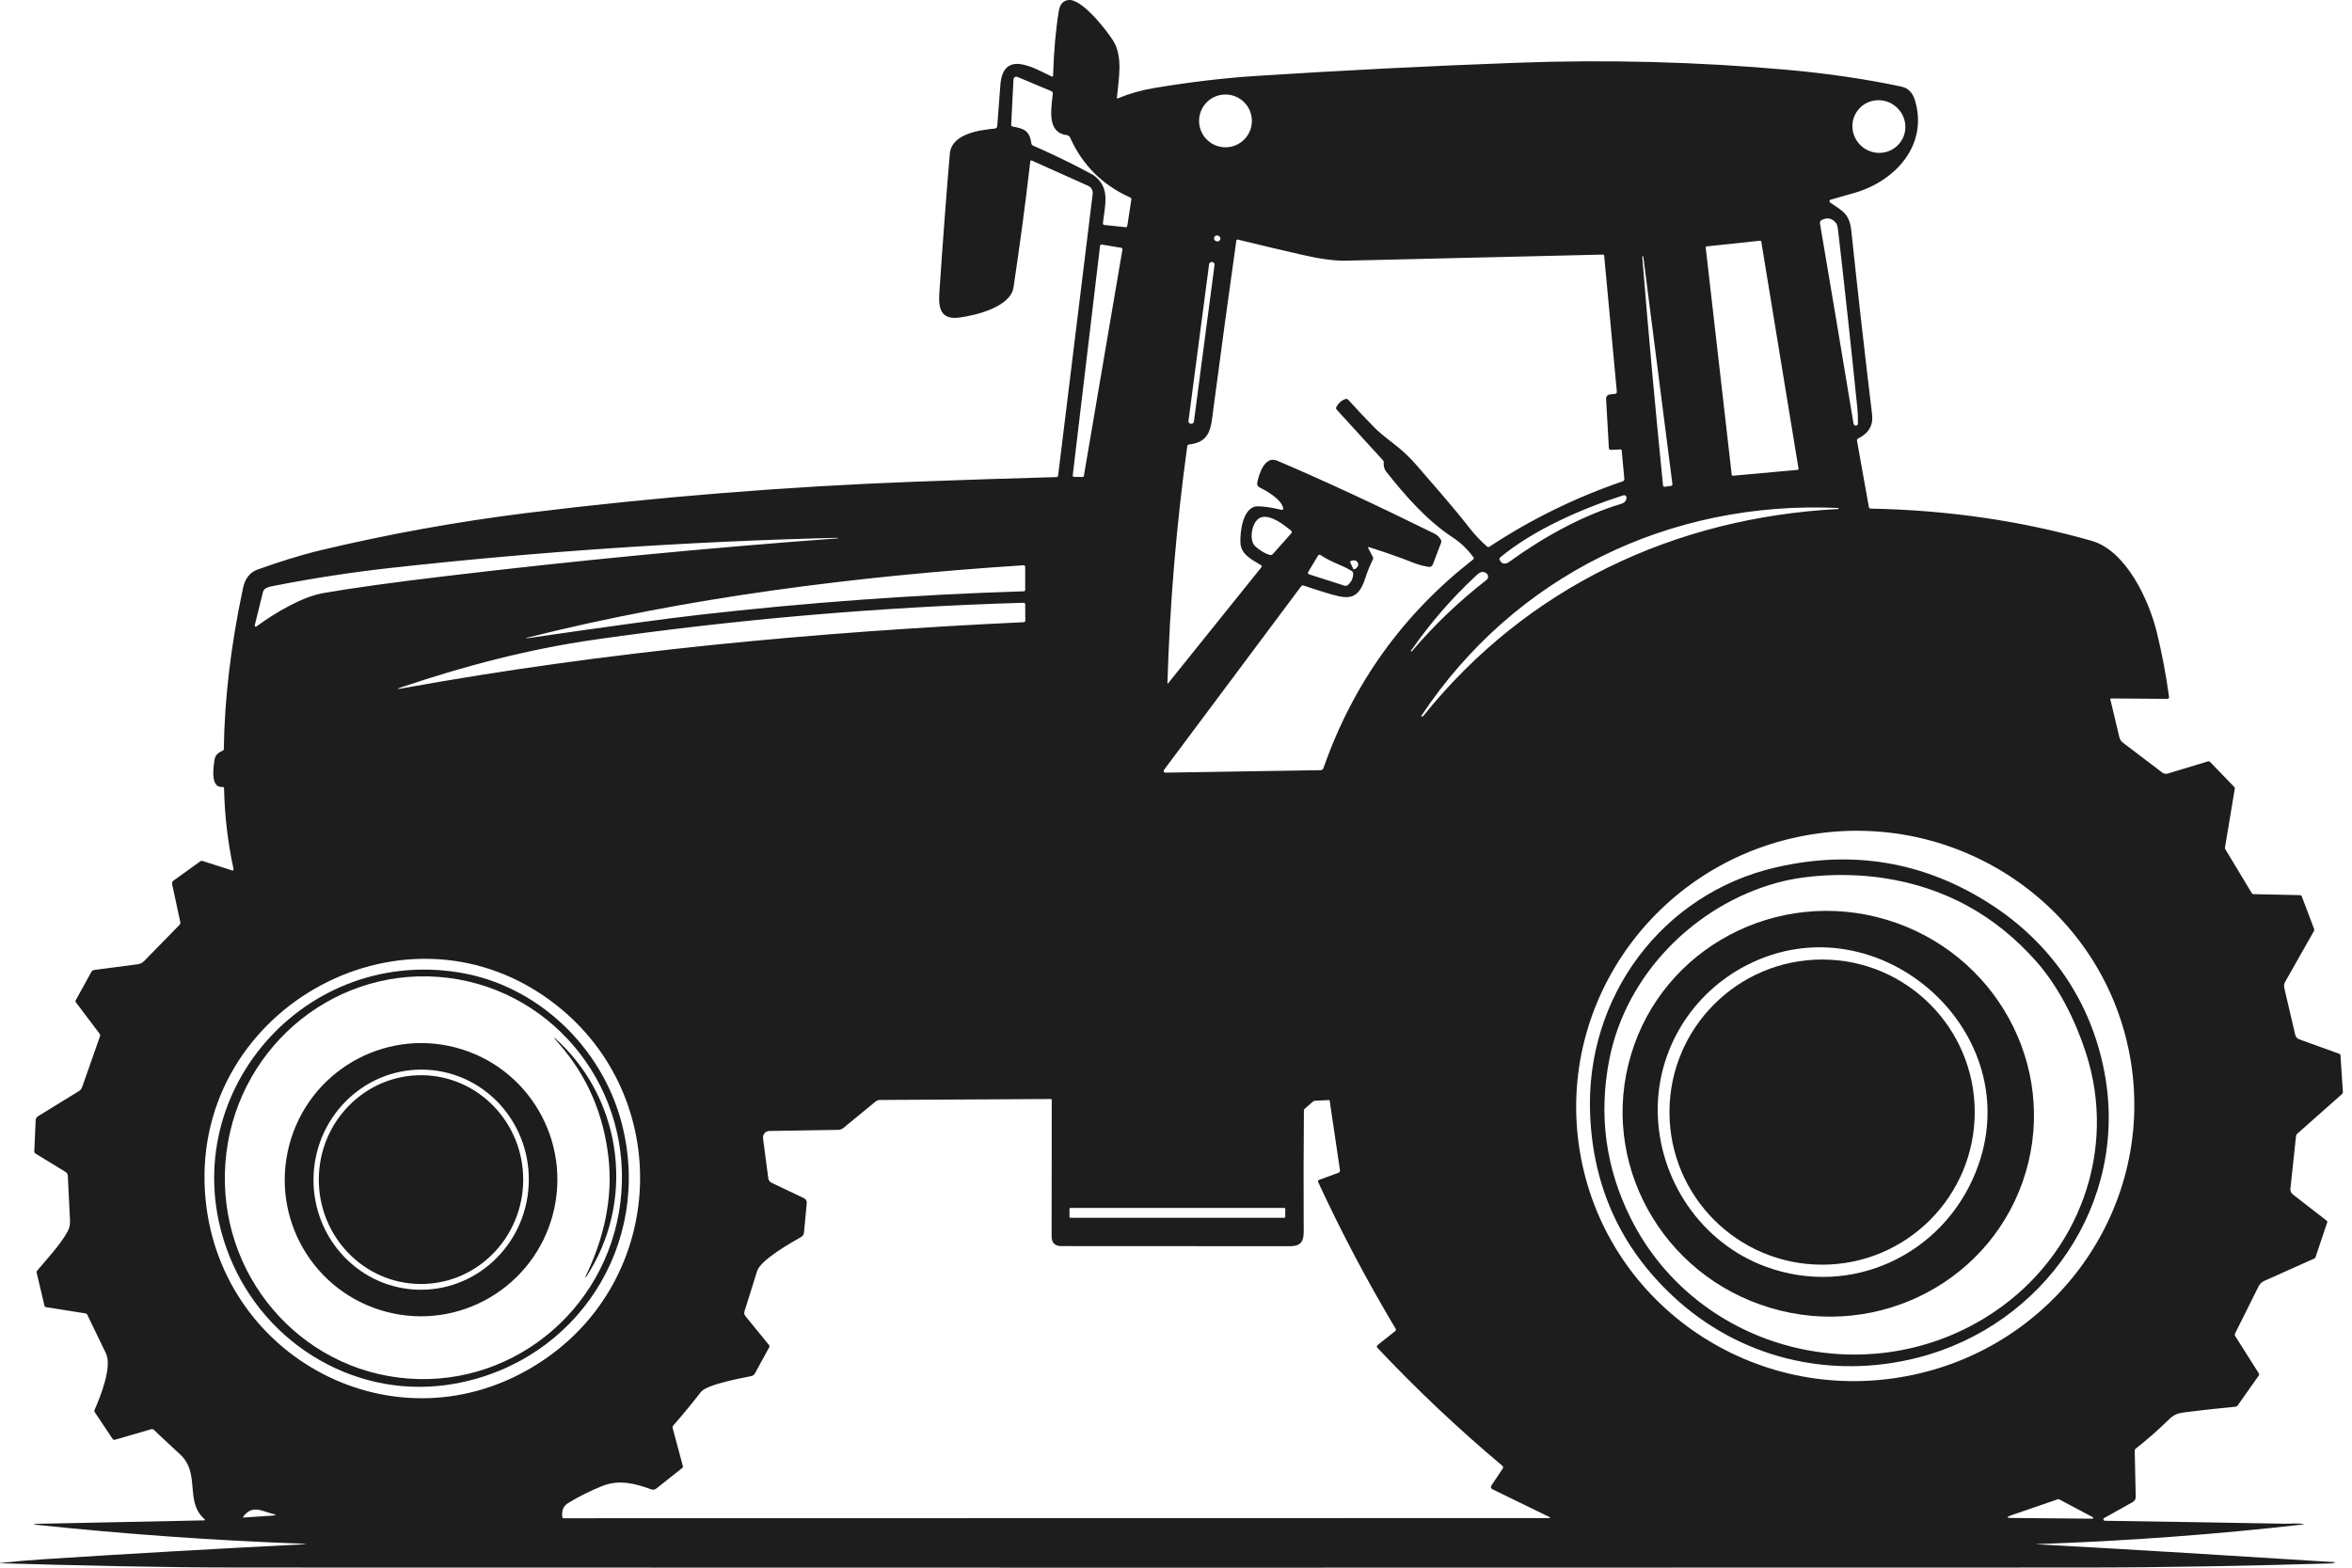 <svg width="42" height="28" viewBox="0 0 42 28" fill="none" xmlns="http://www.w3.org/2000/svg">
<path d="M33.915 24.602C31.197 25.043 28.643 23.228 28.209 20.55C27.775 17.872 29.626 15.343 32.344 14.904C35.062 14.463 37.616 16.278 38.05 18.956C38.484 21.634 36.632 24.163 33.915 24.602ZM37.363 27.125L35.924 27.112C35.828 27.112 35.825 27.095 35.916 27.064L36.743 26.779C36.753 26.776 36.763 26.776 36.773 26.781L37.37 27.097C37.384 27.105 37.379 27.125 37.363 27.125ZM27.669 27.114L10.062 27.117C10.051 27.117 10.044 27.112 10.043 27.101C10.025 26.983 10.059 26.898 10.146 26.845C10.341 26.726 10.546 26.624 10.758 26.54C11.056 26.421 11.347 26.497 11.63 26.601C11.66 26.612 11.694 26.607 11.719 26.587L12.183 26.219C12.194 26.21 12.198 26.199 12.194 26.185L12.013 25.511C12.007 25.491 12.012 25.473 12.025 25.458C12.197 25.262 12.361 25.062 12.518 24.86C12.621 24.727 13.243 24.614 13.415 24.578C13.443 24.572 13.468 24.554 13.482 24.528L13.74 24.056C13.744 24.047 13.743 24.037 13.737 24.029L13.31 23.505C13.291 23.482 13.285 23.452 13.294 23.423C13.369 23.188 13.444 22.948 13.52 22.702C13.582 22.503 14.124 22.197 14.305 22.094C14.334 22.078 14.354 22.047 14.357 22.014L14.406 21.493C14.411 21.449 14.393 21.418 14.354 21.399L13.778 21.125C13.746 21.109 13.724 21.079 13.719 21.044L13.626 20.331C13.617 20.262 13.669 20.201 13.738 20.2L14.966 20.18C15.002 20.18 15.035 20.168 15.062 20.145L15.638 19.672C15.659 19.655 15.685 19.646 15.712 19.646L18.767 19.629C18.774 19.629 18.781 19.636 18.781 19.644L18.779 22.082C18.779 22.198 18.837 22.256 18.953 22.256C20.314 22.258 21.676 22.258 23.038 22.258C23.307 22.258 23.281 22.083 23.28 21.863C23.277 21.188 23.278 20.512 23.284 19.836C23.284 19.823 23.29 19.811 23.3 19.802L23.442 19.678C23.453 19.667 23.468 19.662 23.484 19.66L23.724 19.648C23.736 19.647 23.743 19.653 23.745 19.664L23.928 20.901C23.931 20.921 23.921 20.939 23.902 20.946L23.555 21.074C23.535 21.082 23.53 21.095 23.539 21.114C23.954 22.011 24.415 22.883 24.922 23.732C24.931 23.746 24.927 23.764 24.914 23.774L24.598 24.026C24.584 24.038 24.582 24.058 24.595 24.071C25.298 24.817 26.041 25.52 26.826 26.178C26.844 26.193 26.846 26.21 26.834 26.229L26.631 26.535C26.616 26.556 26.624 26.586 26.648 26.598L27.673 27.097C27.682 27.101 27.679 27.114 27.669 27.114ZM3.659 21.271C3.458 17.97 7.3 15.883 9.929 17.947C12.036 19.6 11.911 22.858 9.644 24.333C7.101 25.988 3.84 24.248 3.659 21.271ZM4.866 27.07L4.356 27.104C4.34 27.105 4.337 27.099 4.346 27.086C4.505 26.874 4.668 26.986 4.869 27.038C4.938 27.055 4.937 27.066 4.866 27.07ZM4.696 10.573C4.714 10.5 4.804 10.481 4.879 10.466C5.575 10.329 6.276 10.221 6.982 10.143C9.624 9.85 12.273 9.672 14.93 9.606C14.941 9.605 14.952 9.606 14.962 9.609C14.977 9.612 14.977 9.614 14.961 9.615C12.639 9.786 10.321 10.009 8.008 10.284C7.016 10.402 6.27 10.505 5.768 10.594C5.387 10.661 4.901 10.953 4.579 11.189C4.565 11.2 4.545 11.186 4.549 11.169C4.598 10.974 4.647 10.776 4.696 10.573ZM18.309 11.081C18.309 11.101 18.299 11.112 18.279 11.113C14.597 11.286 10.839 11.63 7.18 12.295C7.078 12.313 7.076 12.306 7.174 12.273C8.304 11.892 9.447 11.592 10.628 11.423C13.165 11.06 15.714 10.841 18.277 10.766C18.297 10.766 18.307 10.776 18.307 10.795L18.309 11.081ZM18.275 10.096C18.296 10.095 18.307 10.105 18.307 10.127L18.307 10.531C18.308 10.551 18.298 10.561 18.278 10.561C16.339 10.622 14.405 10.762 12.479 10.982C11.905 11.047 10.879 11.187 9.403 11.401C9.401 11.401 9.399 11.399 9.399 11.397V11.395C9.398 11.394 9.399 11.393 9.4 11.393C9.403 11.392 9.406 11.392 9.408 11.391C12.27 10.671 15.27 10.292 18.275 10.096ZM19.098 21.591C19.098 21.582 19.105 21.575 19.113 21.575H22.936C22.944 21.575 22.951 21.582 22.951 21.591V21.734C22.951 21.743 22.944 21.75 22.936 21.75H19.113C19.105 21.75 19.098 21.743 19.098 21.734V21.591ZM19.644 4.389C19.645 4.375 19.658 4.365 19.673 4.368L20.023 4.426C20.037 4.428 20.046 4.44 20.044 4.454L19.355 8.498C19.353 8.51 19.343 8.519 19.33 8.519L19.18 8.517C19.165 8.517 19.154 8.504 19.156 8.49L19.644 4.389ZM19.188 2.95C18.945 2.827 18.698 2.71 18.447 2.601C18.431 2.594 18.421 2.58 18.418 2.563C18.386 2.34 18.294 2.297 18.085 2.261C18.065 2.257 18.056 2.245 18.057 2.226L18.098 1.419C18.1 1.383 18.137 1.36 18.169 1.374L18.774 1.628C18.791 1.636 18.802 1.653 18.8 1.672C18.773 1.95 18.688 2.366 19.049 2.413C19.076 2.416 19.098 2.433 19.109 2.457C19.329 2.948 19.685 3.304 20.179 3.526C20.198 3.534 20.205 3.547 20.202 3.567L20.131 4.031C20.128 4.051 20.116 4.06 20.096 4.058L19.721 4.018C19.704 4.017 19.693 4.002 19.695 3.985C19.731 3.66 19.832 3.357 19.537 3.136C19.52 3.122 19.403 3.061 19.188 2.95ZM24.117 10.023L24.126 10.019C24.174 9.997 24.227 10.009 24.244 10.046L24.249 10.056C24.266 10.094 24.241 10.142 24.193 10.164L24.184 10.168C24.177 10.171 24.168 10.168 24.165 10.161L24.11 10.043C24.107 10.035 24.11 10.027 24.117 10.023ZM24.139 10.199C24.155 10.209 24.165 10.227 24.164 10.246C24.163 10.327 24.132 10.394 24.071 10.447C24.054 10.462 24.029 10.467 24.007 10.46L23.38 10.259C23.354 10.25 23.349 10.235 23.363 10.212L23.537 9.923C23.546 9.908 23.566 9.904 23.58 9.913C23.798 10.057 23.958 10.086 24.139 10.199ZM22.666 9.91C22.573 9.878 22.488 9.825 22.409 9.751C22.292 9.639 22.357 9.259 22.548 9.233C22.718 9.21 22.921 9.368 23.055 9.477C23.07 9.489 23.071 9.512 23.058 9.526L22.732 9.893C22.715 9.912 22.689 9.918 22.666 9.91ZM20.785 13.752L23.233 10.474C23.244 10.459 23.264 10.452 23.282 10.459C23.412 10.504 23.545 10.547 23.681 10.588C24.034 10.693 24.242 10.756 24.378 10.333C24.416 10.215 24.461 10.103 24.514 9.995C24.523 9.978 24.522 9.962 24.514 9.945L24.434 9.793C24.424 9.774 24.43 9.767 24.451 9.774C24.724 9.859 24.993 9.954 25.258 10.058C25.333 10.087 25.419 10.11 25.513 10.125C25.545 10.13 25.575 10.112 25.586 10.082L25.735 9.691C25.741 9.675 25.74 9.658 25.731 9.643C25.704 9.593 25.665 9.556 25.614 9.53C24.555 9.008 23.62 8.574 22.806 8.228C22.584 8.134 22.479 8.47 22.45 8.625C22.444 8.656 22.46 8.688 22.488 8.703C22.615 8.767 22.89 8.92 22.914 9.08C22.916 9.097 22.901 9.111 22.886 9.106C22.701 9.063 22.559 9.043 22.458 9.043C22.193 9.046 22.142 9.501 22.15 9.692C22.159 9.908 22.364 9.999 22.522 10.097C22.532 10.104 22.535 10.119 22.527 10.129L20.857 12.207C20.85 12.215 20.847 12.214 20.847 12.203C20.889 10.786 21.007 9.375 21.201 7.97C21.204 7.952 21.215 7.941 21.233 7.939C21.628 7.892 21.623 7.635 21.672 7.269C21.802 6.281 21.937 5.292 22.077 4.301C22.079 4.282 22.09 4.275 22.109 4.28C22.48 4.371 22.856 4.461 23.238 4.548C23.57 4.625 23.834 4.66 24.029 4.656C25.562 4.619 27.093 4.582 28.624 4.547C28.635 4.546 28.645 4.555 28.646 4.567L28.872 6.996C28.874 7.018 28.864 7.031 28.842 7.034L28.743 7.046C28.705 7.05 28.678 7.083 28.68 7.12L28.73 8.004C28.731 8.022 28.747 8.036 28.765 8.035L28.935 8.027C28.95 8.026 28.958 8.033 28.959 8.048L29.006 8.553C29.008 8.575 28.998 8.59 28.977 8.597C28.135 8.885 27.341 9.274 26.598 9.764C26.582 9.774 26.567 9.773 26.553 9.761C26.436 9.657 26.329 9.544 26.233 9.42C25.936 9.039 25.617 8.682 25.302 8.316C25.178 8.172 25.042 8.043 24.892 7.929C24.732 7.806 24.617 7.711 24.549 7.642C24.388 7.479 24.231 7.313 24.078 7.142C24.064 7.126 24.041 7.12 24.021 7.128C23.95 7.155 23.897 7.204 23.862 7.272C23.855 7.287 23.858 7.304 23.869 7.316L24.7 8.226C24.707 8.234 24.71 8.243 24.709 8.252C24.703 8.322 24.719 8.382 24.758 8.43C25.094 8.853 25.481 9.297 25.935 9.594C26.081 9.689 26.206 9.809 26.31 9.952C26.322 9.968 26.32 9.982 26.304 9.994C25.05 10.972 24.16 12.214 23.633 13.719C23.626 13.74 23.606 13.755 23.582 13.756L20.81 13.8C20.785 13.8 20.771 13.772 20.785 13.752ZM21.591 4.719C21.594 4.694 21.618 4.676 21.643 4.68L21.648 4.68C21.674 4.684 21.692 4.707 21.688 4.732L21.32 7.53C21.317 7.555 21.293 7.573 21.268 7.569L21.263 7.569C21.237 7.566 21.219 7.542 21.223 7.517L21.591 4.719ZM21.79 4.28C21.779 4.307 21.746 4.32 21.716 4.308C21.687 4.296 21.671 4.265 21.682 4.237C21.693 4.21 21.726 4.198 21.756 4.21C21.786 4.221 21.801 4.253 21.79 4.28ZM21.883 1.688C22.144 1.688 22.355 1.899 22.355 2.16C22.355 2.42 22.144 2.631 21.883 2.631C21.623 2.631 21.412 2.42 21.412 2.16C21.412 1.899 21.623 1.688 21.883 1.688ZM29.045 8.894C29.039 8.947 29.008 8.981 28.953 8.998C28.248 9.21 27.552 9.6 26.958 10.03C26.887 10.082 26.816 10.085 26.779 9.998C26.772 9.982 26.775 9.969 26.788 9.957C27.383 9.461 28.252 9.083 28.987 8.847C29.017 8.837 29.048 8.862 29.045 8.894ZM29.333 4.577C29.339 4.57 29.343 4.571 29.344 4.58L29.864 8.642C29.867 8.664 29.858 8.676 29.837 8.679L29.729 8.694C29.71 8.697 29.699 8.689 29.697 8.669C29.561 7.317 29.437 5.964 29.328 4.61C29.326 4.594 29.328 4.583 29.333 4.577ZM30.473 4.401L31.433 4.299C31.441 4.298 31.449 4.304 31.451 4.313L32.117 8.373C32.118 8.383 32.112 8.391 32.102 8.392L30.942 8.497C30.933 8.498 30.925 8.492 30.924 8.483L30.459 4.419C30.458 4.41 30.464 4.401 30.473 4.401ZM25.213 11.631C25.207 11.637 25.197 11.634 25.195 11.626C25.194 11.62 25.197 11.614 25.203 11.609C25.209 11.603 25.213 11.599 25.215 11.596C25.541 11.13 25.91 10.703 26.324 10.314C26.398 10.245 26.453 10.181 26.538 10.236C26.582 10.264 26.585 10.327 26.543 10.359C26.057 10.738 25.613 11.161 25.213 11.631ZM32.83 9.073C32.831 9.073 32.832 9.073 32.831 9.074C32.831 9.08 32.83 9.085 32.83 9.087C32.831 9.09 32.83 9.091 32.828 9.091C29.899 9.245 27.265 10.487 25.419 12.784C25.413 12.792 25.406 12.797 25.4 12.797C25.395 12.798 25.392 12.798 25.387 12.798C25.378 12.797 25.376 12.792 25.381 12.785C27.047 10.279 29.817 8.934 32.83 9.073ZM32.527 3.932C32.626 3.878 32.712 3.895 32.785 3.982C32.803 4.003 32.815 4.049 32.824 4.121C32.945 5.177 33.06 6.234 33.167 7.291C33.175 7.373 33.179 7.465 33.177 7.566C33.176 7.606 33.122 7.617 33.105 7.581C33.101 7.571 33.097 7.556 33.094 7.537C32.9 6.362 32.702 5.18 32.499 3.989C32.495 3.966 32.507 3.943 32.527 3.932ZM33.166 1.982C33.317 1.772 33.612 1.727 33.825 1.881C34.038 2.034 34.089 2.329 33.937 2.538C33.786 2.748 33.491 2.793 33.278 2.64C33.065 2.486 33.014 2.191 33.166 1.982ZM41.02 20.251L41.819 19.543C41.833 19.531 41.839 19.516 41.837 19.498L41.794 18.847C41.793 18.834 41.786 18.826 41.774 18.822L41.057 18.563C41.022 18.55 40.996 18.521 40.987 18.485L40.791 17.647C40.782 17.608 40.788 17.57 40.807 17.535L41.318 16.633C41.326 16.617 41.328 16.602 41.321 16.586L41.104 16.012C41.098 15.996 41.087 15.988 41.07 15.988L40.241 15.97C40.227 15.969 40.215 15.962 40.209 15.95L39.735 15.163C39.731 15.157 39.73 15.149 39.731 15.142L39.906 14.094C39.909 14.077 39.904 14.063 39.892 14.05L39.467 13.61C39.454 13.598 39.441 13.595 39.424 13.6L38.708 13.817C38.676 13.826 38.641 13.82 38.614 13.8L37.907 13.263C37.877 13.239 37.855 13.206 37.846 13.169L37.686 12.497C37.682 12.482 37.688 12.475 37.703 12.475L38.701 12.482C38.725 12.482 38.735 12.47 38.733 12.447C38.681 12.065 38.61 11.684 38.517 11.303C38.38 10.733 37.973 9.837 37.349 9.659C36.102 9.303 34.787 9.111 33.404 9.084C33.387 9.084 33.377 9.075 33.373 9.058L33.161 7.873C33.158 7.854 33.165 7.84 33.182 7.831C33.37 7.739 33.453 7.596 33.43 7.401C33.298 6.309 33.175 5.217 33.059 4.123C33.027 3.815 32.903 3.771 32.681 3.617C32.661 3.604 32.666 3.574 32.689 3.567C32.828 3.527 32.969 3.487 33.113 3.446C33.84 3.238 34.435 2.596 34.197 1.796C34.157 1.66 34.08 1.573 33.946 1.545C33.307 1.41 32.63 1.311 31.914 1.247C30.316 1.104 28.715 1.062 27.111 1.12C25.546 1.177 23.982 1.256 22.42 1.357C21.84 1.395 21.238 1.467 20.612 1.572C20.381 1.611 20.166 1.672 19.965 1.755C19.95 1.761 19.943 1.756 19.945 1.739C19.977 1.408 20.057 1.009 19.876 0.724C19.759 0.539 19.318 -0.029 19.078 0.001C18.984 0.012 18.927 0.077 18.908 0.193C18.853 0.522 18.819 0.907 18.805 1.347C18.805 1.367 18.795 1.373 18.776 1.364C18.466 1.218 17.909 0.872 17.863 1.527C17.846 1.765 17.828 2.007 17.808 2.253C17.806 2.275 17.789 2.293 17.766 2.296C17.492 2.323 16.992 2.387 16.961 2.747C16.901 3.451 16.838 4.278 16.774 5.227C16.755 5.502 16.796 5.716 17.13 5.672C17.421 5.634 18.045 5.484 18.098 5.135C18.21 4.389 18.311 3.639 18.398 2.884C18.4 2.866 18.409 2.86 18.426 2.868L19.43 3.318C19.487 3.343 19.52 3.402 19.512 3.464L18.895 8.493C18.893 8.511 18.883 8.52 18.865 8.521C18.028 8.544 17.19 8.572 16.354 8.603C14.031 8.69 11.716 8.877 9.409 9.162C8.171 9.316 6.946 9.537 5.733 9.826C5.345 9.919 4.974 10.04 4.603 10.171C4.464 10.22 4.375 10.332 4.339 10.506C4.122 11.527 4.009 12.483 3.997 13.376C3.997 13.392 3.989 13.403 3.974 13.409C3.887 13.448 3.842 13.486 3.828 13.587C3.807 13.735 3.761 14.074 3.974 14.056C3.991 14.055 4 14.063 4.001 14.081C4.011 14.568 4.068 15.048 4.171 15.524C4.175 15.539 4.161 15.552 4.146 15.547L3.616 15.377C3.604 15.373 3.589 15.375 3.578 15.383L3.096 15.73C3.078 15.743 3.069 15.766 3.073 15.788L3.22 16.473C3.223 16.49 3.219 16.505 3.207 16.517L2.575 17.164C2.545 17.196 2.504 17.216 2.461 17.222L1.685 17.324C1.662 17.327 1.642 17.34 1.63 17.361L1.35 17.87C1.345 17.879 1.346 17.89 1.352 17.898L1.783 18.469C1.79 18.479 1.792 18.491 1.788 18.502L1.467 19.415C1.457 19.445 1.436 19.471 1.409 19.488L0.678 19.937C0.654 19.953 0.638 19.979 0.637 20.008L0.612 20.565C0.611 20.581 0.618 20.594 0.631 20.602L1.17 20.931C1.194 20.946 1.21 20.972 1.211 21C1.223 21.26 1.236 21.523 1.25 21.791C1.254 21.869 1.24 21.937 1.207 21.996C1.069 22.244 0.845 22.477 0.662 22.697C0.654 22.705 0.651 22.717 0.654 22.729L0.795 23.324C0.798 23.337 0.806 23.344 0.819 23.346L1.525 23.458C1.54 23.46 1.553 23.47 1.559 23.483C1.669 23.713 1.779 23.941 1.891 24.17C2.008 24.409 1.794 24.941 1.691 25.177C1.683 25.195 1.684 25.212 1.695 25.227L2.011 25.7C2.021 25.715 2.035 25.72 2.053 25.715L2.7 25.527C2.718 25.522 2.733 25.526 2.747 25.538C2.902 25.685 3.057 25.83 3.214 25.974C3.588 26.318 3.291 26.811 3.649 27.13C3.666 27.146 3.663 27.154 3.64 27.155L0.681 27.216C0.572 27.219 0.572 27.225 0.68 27.237C2.246 27.402 3.815 27.513 5.388 27.571C5.484 27.575 5.484 27.579 5.388 27.584C3.866 27.661 2.33 27.749 0.779 27.849C0.516 27.866 0.257 27.889 0.001 27.917C0.001 27.917 0 27.918 0 27.919C0 27.92 0.001 27.921 0.001 27.921C1.431 27.961 2.864 27.997 4.296 27.997C15.256 28.001 26.216 28.001 37.176 27.997C38.658 27.997 40.14 27.967 41.62 27.924C41.648 27.923 41.675 27.918 41.7 27.907C41.703 27.906 41.702 27.902 41.699 27.902C39.921 27.791 38.145 27.678 36.365 27.582C36.337 27.581 36.337 27.58 36.365 27.579C37.968 27.524 39.561 27.407 41.144 27.226C41.148 27.225 41.148 27.224 41.144 27.224C41.04 27.2 40.898 27.215 40.822 27.215C39.747 27.196 38.669 27.178 37.587 27.162C37.56 27.161 37.551 27.125 37.575 27.113L38.086 26.827C38.119 26.808 38.139 26.773 38.138 26.735L38.12 25.915C38.119 25.898 38.126 25.883 38.14 25.872C38.337 25.717 38.527 25.551 38.707 25.375C38.835 25.249 38.888 25.241 39.058 25.219C39.343 25.183 39.631 25.152 39.92 25.125C39.935 25.123 39.949 25.116 39.957 25.104L40.336 24.567C40.344 24.555 40.345 24.543 40.337 24.531L39.913 23.861C39.906 23.849 39.904 23.832 39.911 23.819L40.333 22.973C40.354 22.931 40.389 22.898 40.433 22.878L41.325 22.479C41.337 22.474 41.345 22.464 41.349 22.452L41.557 21.834C41.562 21.82 41.558 21.809 41.547 21.801L40.941 21.331C40.912 21.307 40.897 21.271 40.9 21.234L41.001 20.287C41.002 20.273 41.009 20.26 41.02 20.251Z" fill="#1E1D1D"/>
<path d="M35.613 23.43C33.404 24.924 30.317 24.151 29.12 21.759C28.672 20.862 28.544 19.918 28.737 18.927C29.034 17.4 30.269 16.17 31.728 15.768C32.299 15.61 33.045 15.592 33.643 15.684C34.727 15.849 35.634 16.347 36.365 17.175C36.764 17.628 37.061 18.226 37.249 18.806C37.811 20.544 37.131 22.404 35.613 23.43ZM37.58 19.156C37.34 17.879 36.617 16.834 35.526 16.137C34.36 15.392 33.091 15.176 31.721 15.49C29.673 15.958 28.307 17.817 28.395 19.905C28.448 21.197 28.94 22.277 29.87 23.147C31.054 24.257 32.682 24.651 34.256 24.246C36.499 23.668 38.02 21.488 37.58 19.156Z" fill="#1E1D1D"/>
<path d="M35.281 20.934C34.687 22.416 33.058 23.178 31.543 22.628C30.375 22.205 29.606 21.057 29.602 19.828C29.599 18.73 30.223 17.732 31.201 17.234C33.548 16.041 36.277 18.454 35.281 20.934ZM33.682 16.425C31.735 15.845 29.694 16.927 29.124 18.842C28.553 20.757 29.668 22.78 31.615 23.36C33.561 23.94 35.602 22.858 36.172 20.943C36.743 19.029 35.628 17.006 33.682 16.425Z" fill="#1E1D1D"/>
<path d="M35.263 19.863C35.263 21.368 34.043 22.588 32.538 22.588C31.033 22.588 29.812 21.368 29.812 19.863C29.812 18.359 31.033 17.138 32.538 17.138C34.043 17.138 35.263 18.359 35.263 19.863Z" fill="#1E1D1D"/>
<path d="M7.291 24.622C5.339 24.475 3.876 22.75 4.025 20.769C4.174 18.788 5.878 17.301 7.83 17.448C9.782 17.595 11.245 19.32 11.096 21.301C10.947 23.282 9.243 24.769 7.291 24.622ZM11.104 20.07C10.752 18.705 9.601 17.596 8.197 17.369C5.322 16.902 3.016 19.717 4.095 22.43C4.734 24.037 6.406 25.024 8.124 24.713C10.303 24.319 11.66 22.222 11.104 20.07Z" fill="#1E1D1D"/>
<path d="M10.006 18.632C11.119 19.708 11.345 21.473 10.465 22.809C10.463 22.812 10.459 22.813 10.456 22.812C10.454 22.812 10.454 22.812 10.453 22.812C10.451 22.812 10.451 22.811 10.451 22.809C10.774 22.148 10.948 21.423 10.867 20.687C10.78 19.9 10.487 19.221 9.988 18.649C9.86 18.502 9.866 18.496 10.006 18.632Z" fill="#1E1D1D"/>
<path d="M9.44 21.174C9.382 22.258 8.475 23.09 7.414 23.033C6.354 22.975 5.543 22.05 5.601 20.966C5.66 19.882 6.567 19.049 7.627 19.107C8.688 19.164 9.499 20.09 9.44 21.174ZM8.138 18.71C6.838 18.369 5.506 19.149 5.165 20.453C4.823 21.756 5.599 23.089 6.9 23.43C8.2 23.772 9.531 22.991 9.873 21.688C10.215 20.384 9.438 19.052 8.138 18.71Z" fill="#1E1D1D"/>
<path d="M7.508 22.933C6.501 22.928 5.688 22.089 5.693 21.059C5.699 20.029 6.52 19.199 7.528 19.204C8.536 19.21 9.348 20.049 9.343 21.078C9.337 22.108 8.516 22.939 7.508 22.933Z" fill="#1E1D1D"/>
</svg>
